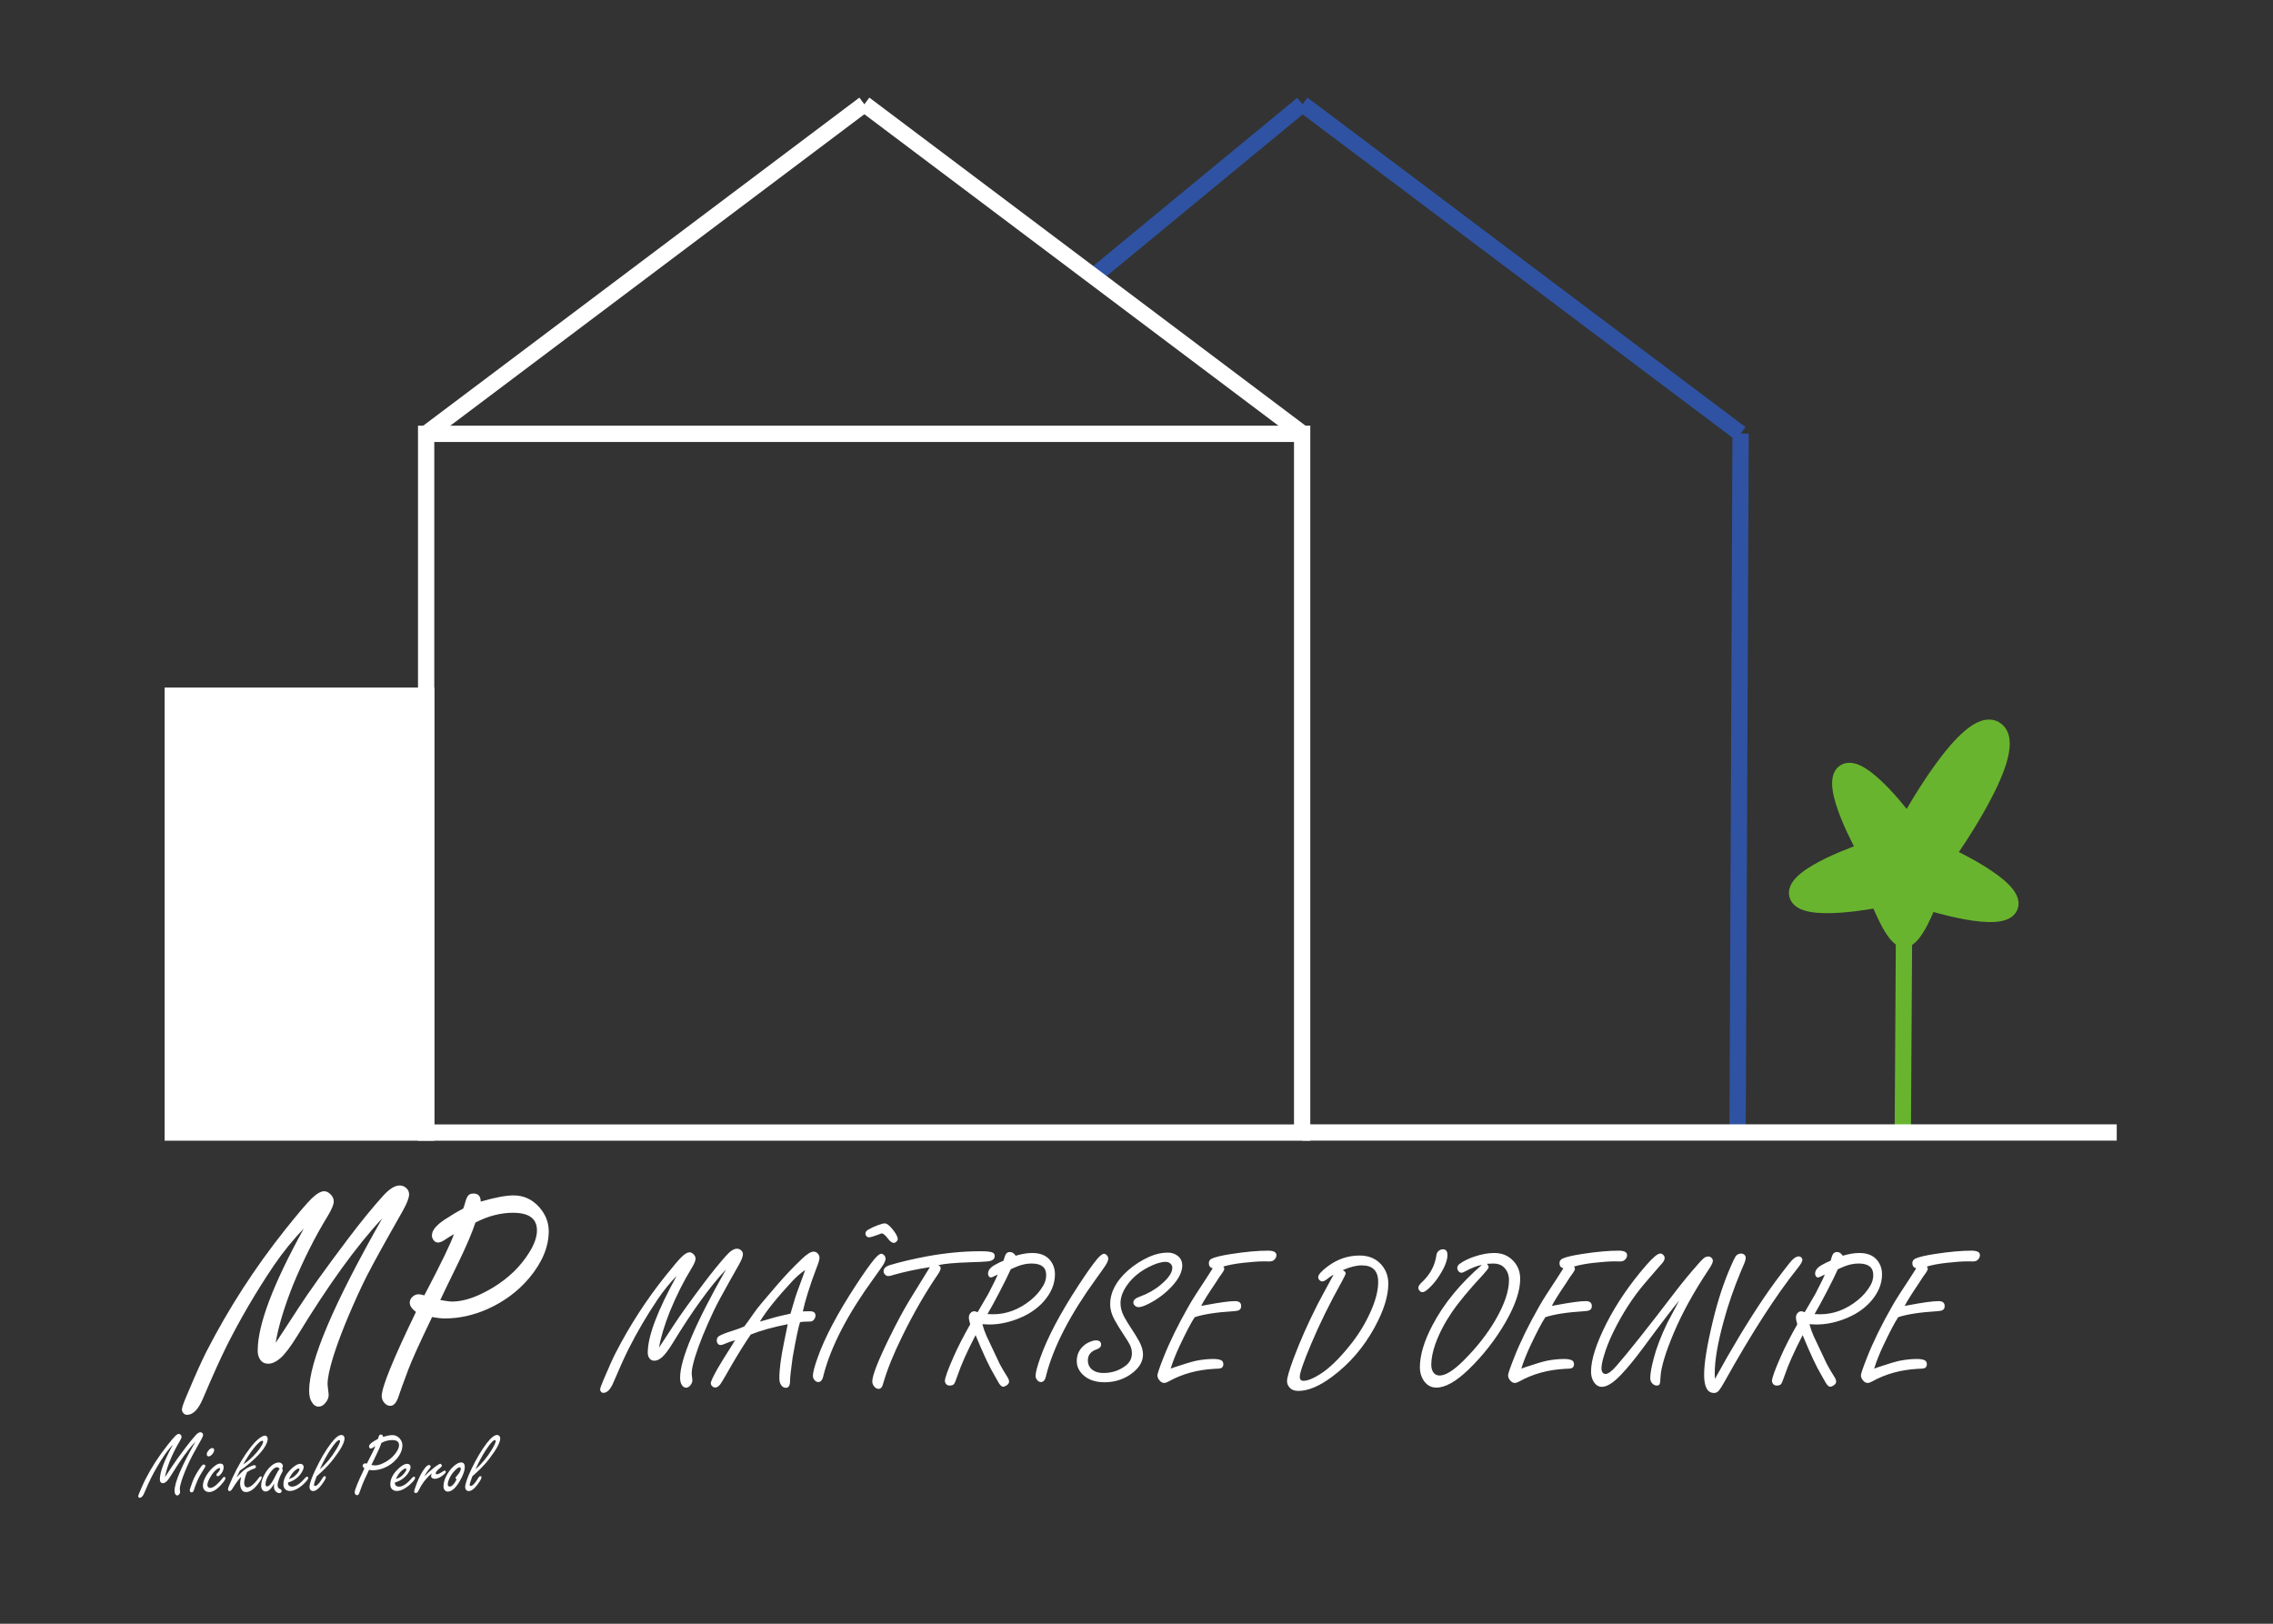 <?xml version="1.0" encoding="UTF-8"?>
<svg width="5291.3" height="3779.5" version="1.1" viewBox="0 0 5291.3 3779.5" xmlns="http://www.w3.org/2000/svg">
 <rect x="0" y="0" width="5291.3" height="3779.5" fill="#333333" stroke="none"/>
 <defs>
  <clipPath id="c">
   <path transform="translate(-3483.6 -1561.1)" d="m0 2834.6h3968.5v-2834.6h-3968.5z"/>
  </clipPath>
  <clipPath id="b">
   <path transform="translate(-3483.6 -1561.1)" d="m0 2834.6h3968.5v-2834.6h-3968.5z"/>
  </clipPath>
  <clipPath id="a">
   <path transform="translate(-2274 -857.68)" d="m0 2834.6h3968.5v-2834.6h-3968.5z"/>
  </clipPath>
 </defs>
 <path transform="matrix(1.333 0 0 -1.333 0 3779.5)" d="m2274 857.68h-1529.8v1220.1h1529.8z" fill-opacity="0" stroke="#fff" stroke-miterlimit="10" stroke-width="28.447"/>
 <g fill="#fff">
  <g stroke-miterlimit="10" stroke-width="28.447">
   <path transform="matrix(1.333 0 0 -1.333 0 3779.5)" d="m301.72 1620.5h442.51v-762.8h-442.51z" stroke="#fff"/>
   <path transform="matrix(1.333 0 0 -1.333 992.3 1009.2)" d="m0 0 764.9 575.26" stroke="#fff"/>
   <path transform="matrix(1.333 0 0 -1.333 2545.4 643.28)" d="m0 0 364.94 300.8" fill="#2f53a2" stroke="#2f53a2"/>
   <path transform="matrix(1.333 0 0 -1.333 3032 1009.2)" d="m0 0-764.9 575.26" stroke="#fff"/>
   <path transform="matrix(1.333 0 0 -1.333 4051.9 1009.2)" d="m0 0-764.9 575.26" fill="#2f53a2" stroke="#2f53a2"/>
   <path transform="matrix(1.333 0 0 -1.333 4051.9 1009.2)" d="m0 0-5.268-1220.1" fill="#2f53a2" stroke="#2f53a2"/>
   <path transform="matrix(1.333 0 0 -1.333 4429.5 2636)" d="m0 0 3.161 510.99" stroke="#69b42e"/>
  </g>
  <path transform="matrix(1.333 0 0 -1.333 4644.8 1698)" d="m0 0c49.872-31.188-84.677-219.52-84.677-219.52s123.01-56.433 110.23-89.56c-12.779-33.128-141.82 7.665-141.82 7.665s-24.447-65.858-43.086-64.851c-18.64 1.008-44.563 69.588-44.563 69.588s-132.69-26.646-141.82 7.666c-9.134 34.311 119.24 77.158 119.24 77.158s-66.344 117.96-36.534 137.25 110.23-89.56 110.23-89.56 105.26 193.89 152.8 164.16" clip-path="url(#c)"/>
 </g>
 <path transform="matrix(1.333 0 0 -1.333 4644.8 1698)" d="m0 0c49.872-31.188-84.677-219.52-84.677-219.52s123.01-56.433 110.23-89.56c-12.779-33.128-141.82 7.665-141.82 7.665s-24.447-65.858-43.086-64.851c-18.64 1.008-44.563 69.588-44.563 69.588s-132.69-26.646-141.82 7.666c-9.134 34.311 119.24 77.158 119.24 77.158s-66.344 117.96-36.534 137.25 110.23-89.56 110.23-89.56 105.26 193.89 152.8 164.16z" clip-path="url(#b)" fill="#69b42e" stroke="#69b42e" stroke-miterlimit="10" stroke-width="28.447"/>
 <g fill="#fff">
  <path transform="matrix(1.333 0 0 -1.333 3032 2636)" d="m0 0h1422" clip-path="url(#a)" stroke="#fff" stroke-miterlimit="10" stroke-width="28.447"/>
  <path transform="matrix(1.333 0 0 1.333 464.64 3266.2)" d="m132.87-105.53c5.766-8.484 19.113-28.869 40.043-61.16 17.859-27.601 46.362-67.377 85.512-119.33 22.726-30.123 43.289-55.377 61.688-75.762 11.007-12.272 20.748-18.41 29.227-18.41 4.875 0 8.933 1.717 12.176 5.144 2.889 2.704 4.336 6.135 4.336 10.289 0 6.135-3.7 15.782-11.098 28.945-1.447 2.713-8.842 15.791-22.184 39.234-23.812 42.22-39.961 72.349-48.445 90.387-23.268 49.43-40.312 91.553-51.141 126.36-6.314 20.751-9.469 35.997-9.469 45.738 0 2.165 0.179 4.418 0.539 6.762 0.905 7.031 1.359 11.18 1.359 12.445 0 5.235-1.986 10.107-5.953 14.613-3.431 4.148-7.31 6.223-11.637 6.223-5.057 0-9.205-2.977-12.445-8.93-2.713-4.506-4.066-10.819-4.066-18.938 0-51.053 42.574-151.35 127.72-300.9-44.555 47.625-93.896 115.81-148.02 204.56-11.906 19.307-21.738 32.385-29.496 39.234-7.57 6.68-14.786 10.02-21.645 10.02-6.853 0-11.903-2.977-15.152-8.93-2.165-3.967-3.246-8.569-3.246-13.805 0-45.094 26.789-116.08 80.367-212.95-18.22 18.58-35.719 40.134-52.5 64.664-30.486 45.281-57.724 91.734-81.715 139.36-11.367 22.916-25.169 53.493-41.402 91.734-8.115 19.482-17.496 29.227-28.137 29.227-2.71 0-4.969-1.172-6.773-3.516-1.435-1.626-2.156-3.609-2.156-5.953 0-3.431 3.337-12.812 10.008-28.148 14.25-33.732 25.163-57.996 32.742-72.785 38.789-75.586 84.697-146.66 137.73-213.23 22.187-27.779 37.523-45.82 46.008-54.117 8.836-8.476 16.14-12.715 21.914-12.715 3.609 0 7.128 1.623 10.559 4.863 4.148 3.791 6.223 8.121 6.223 12.996 0 5.408-3.791 14.338-11.367 26.789-21.65 35.361-41.584 75.047-59.801 119.06-15.697 39.688-25.799 73.333-30.305 100.93zm273.1-44.918-3.797 8.109c-18.759 38.971-31.295 66.75-37.605 83.344-9.744 25.978-15.246 41.13-16.512 45.457-3.791 12.094-8.751 18.141-14.883 18.141-4.33 0-8.027-1.986-11.098-5.953-2.704-3.428-4.055-7.128-4.055-11.098 0-15.516 19.934-64.491 59.801-146.93-7.213-5.414-10.816-10.828-10.816-16.242 0-4.148 1.799-7.758 5.402-10.828 3.07-2.522 6.41-3.785 10.02-3.785 2.522 0 5.859 0.633 10.008 1.898 29.405-55.922 46.632-91.55 51.68-106.89-4.509 2.525-10.277 6.135-17.309 10.828-3.97 2.525-7.488 3.785-10.559 3.785-3.431 0-6.229-1.714-8.391-5.144-1.438-2.344-2.156-4.775-2.156-7.301 0-8.484 7.304-17.596 21.914-27.34 11.725-7.749 22.641-14.241 32.742-19.477 1.623-4.327 2.616-7.304 2.977-8.93 1.805-6.858 3.697-11.461 5.684-13.805 1.983-2.344 5.051-3.516 9.199-3.516 8.476 0 12.715 4.693 12.715 14.074 12.445-3.609 23.449-6.316 33.012-8.121s17.678-2.707 24.352-2.707c17.499 0 32.291 6.677 44.379 20.027 11.367 12.627 17.051 26.786 17.051 42.48 0 27.243-11.364 54.486-34.09 81.727-19.485 23.086-43.661 41.127-72.527 54.117-24.891 11.001-49.787 16.5-74.684 16.5-5.953 0-13.438-0.809-22.453-2.426zm75.762-165.07c-5.953 17.859-15.697 40.77-29.227 68.73-16.594 33.914-27.328 56.106-32.203 66.574 9.92 1.799 16.866 2.695 20.836 2.695 20.569 0 44.566-8.297 71.988-24.891 26.514-16.233 47.256-36.346 62.227-60.34 9.202-14.616 13.805-27.604 13.805-38.965 0-10.28-3.475-17.991-10.418-23.133-6.946-5.147-17.455-7.723-31.523-7.723-10.641 0-21.419 1.4-32.332 4.195-10.916 2.798-21.967 7.084-33.152 12.855z" aria-label="MP"/>
  <path transform="matrix(1.333 0 0 1.333 333.45 3478.6)" d="m37.956-30.151c1.647-2.42 5.464-8.244 11.449-17.473 5.101-7.881 13.242-19.245 24.422-34.09 6.498-8.607 12.375-15.823 17.625-21.645 3.147-3.507 5.933-5.262 8.355-5.262 1.389 0 2.549 0.489 3.481 1.465 0.82 0.773 1.23 1.755 1.23 2.941 0 1.752-1.055 4.509-3.164 8.273-0.416 0.773-2.528 4.512-6.34 11.215-6.806 12.056-11.42 20.66-13.84 25.816-6.65 14.127-11.52 26.162-14.613 36.105-1.805 5.93-2.707 10.286-2.707 13.066 0 0.618 0.05 1.263 0.152 1.934 0.258 2.01 0.387 3.193 0.387 3.551 0 1.494-0.568 2.883-1.699 4.172-0.979 1.187-2.083 1.781-3.316 1.781-1.447 0-2.634-0.853-3.562-2.555-0.773-1.28-1.16-3.082-1.16-5.402 0-14.584 12.164-43.242 36.492-85.969-12.727 13.603-26.824 33.082-42.293 58.441-3.398 5.517-6.208 9.255-8.426 11.215-2.165 1.907-4.225 2.859-6.176 2.859-1.963 0-3.407-0.85-4.336-2.555-0.618-1.131-0.926-2.443-0.926-3.938 0-12.891 7.652-33.17 22.957-60.844-5.203 5.306-10.204 11.461-15 18.469-8.704 12.938-16.485 26.212-23.344 39.82-3.252 6.548-7.192 15.281-11.824 26.203-2.32 5.569-4.998 8.355-8.039 8.355-0.773 0-1.418-0.337-1.934-1.008-0.413-0.463-0.621-1.028-0.621-1.699 0-0.979 0.955-3.656 2.859-8.039 4.072-9.639 7.186-16.573 9.352-20.801 11.086-21.592 24.202-41.897 39.352-60.914 6.343-7.936 10.726-13.093 13.148-15.469 2.522-2.42 4.608-3.633 6.258-3.633 1.031 0 2.033 0.466 3.012 1.395 1.187 1.078 1.781 2.314 1.781 3.703 0 1.547-1.084 4.102-3.246 7.664-6.188 10.102-11.883 21.439-17.086 34.008-4.485 11.344-7.371 20.959-8.66 28.84zm67.752-22.184c0.873 0 1.597 0.334 2.168 0.996 0.404 0.571 0.609 1.143 0.609 1.711 0 0.923-0.747 2.467-2.238 4.629-5.361 8.306-9.173 15.138-11.437 20.496-2.423 5.517-4.564 11.186-6.422 17.004-0.82 2.578-2.109 3.867-3.867 3.867-1.031 0-1.855-0.413-2.473-1.242-0.562-0.662-0.844-1.383-0.844-2.156 0-1.547 1.649-6.703 4.945-15.469 2.578-6.905 6.75-14.534 12.516-22.887 1.857-2.725 3.252-4.553 4.184-5.484 0.92-0.976 1.875-1.465 2.859-1.465zm14.684-28.688c2.32 0 3.481 1.19 3.481 3.562 0 2.165-1.134 4.559-3.398 7.184-2.165 2.525-4.251 3.785-6.258 3.785-0.984 0-1.787-0.357-2.402-1.078-0.618-0.671-0.926-1.494-0.926-2.473 0-2.476 1.362-5.104 4.09-7.887 2.016-2.062 3.82-3.094 5.414-3.094zm13.951 27.059c4.069 0 6.106 2.142 6.106 6.422 0 3.759-1.471 7.547-4.406 11.367-2.273 2.883-4.26 4.324-5.953 4.324-1.447 0-2.168-0.823-2.168-2.473 0-0.873 0.205-1.57 0.621-2.086 0.155-0.211 0.773-0.803 1.852-1.781 0.929-0.873 1.881-2.186 2.859-3.938 0.671-1.187 1.008-2.144 1.008-2.871 0-0.82-0.466-1.23-1.395-1.23-1.078 0-2.728 0.853-4.945 2.555-3.51 2.728-7.014 7.005-10.512 12.832-3.609 6.079-5.414 10.872-5.414 14.379 0 1.134 0.334 2.139 1.008 3.012 0.976 1.345 2.288 2.016 3.938 2.016 3.249 0 7.09-2.01 11.52-6.035 3.765-3.451 6.938-6.905 9.516-10.359 1.336-1.904 2.49-2.859 3.469-2.859 0.568 0 1.084 0.258 1.547 0.773 0.413 0.516 0.621 1.031 0.621 1.547 0 1.907-2.449 5.619-7.348 11.133-7.781 8.657-14.842 12.984-21.176 12.984-3.814 0-6.727-1.362-8.742-4.09-1.436-2.016-2.156-4.386-2.156-7.113 0-5.367 2.215-11.578 6.644-18.633 4.28-6.756 9.229-12.193 14.848-16.312 3.296-2.373 6.182-3.562 8.66-3.562zm46.931 14.848c-3.352 8.297-5.027 14.61-5.027 18.938 0 2.118 0.413 3.873 1.242 5.262 1.031 1.752 2.397 2.625 4.102 2.625 3.498 0 7.541-2.344 12.129-7.031 3.047-2.991 5.596-6.035 7.652-9.129 1.342-2.062 2.607-3.094 3.797-3.094 1.178 0 1.77 0.595 1.77 1.781 0 1.963-2.367 5.982-7.102 12.059-7.017 9.023-13.822 13.535-20.414 13.535-3.97 0-6.779-1.934-8.426-5.801-1.242-2.836-1.863-5.824-1.863-8.965 0-2.631 0.621-6.521 1.863-11.672-3.352 2.783-8.432 9.583-15.234 20.402-1.805 2.938-3.451 4.406-4.945 4.406-0.773 0-1.444-0.334-2.016-1.008-0.562-0.718-0.844-1.435-0.844-2.156 0-2.062 2.707-8.944 8.121-20.648 9.53-20.461 19.734-37.676 30.609-51.645 5.874-7.623 11.156-13.189 15.844-16.699 4.225-3.193 7.606-4.793 10.137-4.793 1.131 0 2.136 0.466 3.012 1.395 1.131 1.134 1.699 2.525 1.699 4.172 0 4.383-2.294 10.005-6.879 16.863-4.799 7.055-12.943 15.583-24.434 25.582-6.439 5.572-12.234 9.955-17.391 13.148-0.674 1.336-2.555 5.25-5.648 11.742 6.445-6.952 11.549-11.745 15.316-14.379 2.42-1.647 5.689-3.375 9.809-5.18 2.789-1.178 4.799-1.77 6.035-1.77 0.671 0 1.266 0.258 1.781 0.773 0.562 0.463 0.844 1.078 0.844 1.852 0 1.705-1.16 2.889-3.481 3.551-3.914 1.19-7.934 3.149-12.059 5.883zm-6.644-13.301c8.452-5.561 16.339-12.647 23.66-21.258 3.656-4.28 6.592-8.405 8.812-12.375 1.547-2.78 2.32-4.764 2.32-5.953 0-1.178-0.545-1.77-1.629-1.77-2.883 0-7.857 4.43-14.918 13.289-5.83 7.377-11.912 16.731-18.246 28.066zm53.889 33.633c-1.705 2.994-3.381 5.517-5.027 7.57-3.252 4.025-6.475 6.035-9.668 6.035-2.783 0-4.945-1.312-6.492-3.938-0.976-1.702-1.465-3.715-1.465-6.035 0-5.719 1.805-12.029 5.414-18.938 4.014-7.679 8.859-13.582 14.531-17.707 3.709-2.678 7.292-4.019 10.746-4.019 2.162 0 3.967 0.668 5.414 2.004 1.233 1.19 1.852 2.528 1.852 4.019 0 1.143-0.439 2.716-1.312 4.723 0.773 1.078 1.16 2.033 1.16 2.859 0 1.078-0.724 2.856-2.168 5.332-1.494 2.525-2.985 5.877-4.477 10.055-1.603 4.43-2.402 7.986-2.402 10.664 0 2.165 0.645 3.943 1.934 5.332 0.357 0.369 1.418 0.961 3.176 1.781 1.28 0.618 1.922 1.699 1.922 3.246 0 0.984-0.36 1.787-1.078 2.402-0.773 0.665-1.676 0.996-2.707 0.996-2.783 0-5.177-1.233-7.184-3.703-1.649-2.007-2.473-4.535-2.473-7.582 0-1.031 0.1-2.731 0.305-5.098zm9.668-25.441c-0.627-1.131-1.298-1.969-2.016-2.508-0.721-0.539-1.494-0.809-2.32-0.809-3.914 0-8.165 3.428-12.75 10.277-5.057 7.579-7.582 13.998-7.582 19.254 0 1.289 0.24 2.271 0.727 2.941 0.492 0.665 1.23 0.996 2.215 0.996 2.467 0 5.356-2.628 8.66-7.887 1.852-2.883 4.143-7.131 6.879-12.75 1.805-3.662 3.117-6.085 3.938-7.266 0.413-0.615 1.163-1.365 2.25-2.25zm14.643 23.355v1.395c0 1.134 0.284 2.109 0.855 2.93 1.28 1.907 3.39 2.859 6.328 2.859 6.445 0 13.893-4.945 22.348-14.836 1.491-1.702 2.754-2.555 3.785-2.555 0.568 0 1.084 0.287 1.547 0.855 0.311 0.407 0.469 0.791 0.469 1.148 0 2.016-2.473 5.42-7.418 10.207-3.867 3.768-7.992 6.832-12.375 9.199-4.383 2.376-8.455 3.562-12.211 3.562-3.867 0-6.908-1.339-9.129-4.019-1.491-1.857-2.238-4.386-2.238-7.582 0-8.71 4.099-17.238 12.293-25.582 6.647-6.803 12.445-10.207 17.391-10.207 1.342 0 2.555 0.41 3.633 1.23 1.342 1.087 2.016 2.505 2.016 4.254 0 2.736-1.266 6.088-3.797 10.055-5.203 8.244-13.037 13.939-23.496 17.086zm1.699-6.035c3.609-1.233 6.445-2.625 8.508-4.172 3.609-2.78 6.469-5.924 8.578-9.434 0.773-1.233 1.16-2.344 1.16-3.328 0-1.031-0.489-1.547-1.465-1.547-1.345 0-3.255 1.008-5.731 3.023-4.43 3.557-8.115 8.707-11.051 15.457zm48.328-4.793c-1.547 4.025-2.707 7.274-3.481 9.75-0.773 2.47-1.16 4.192-1.16 5.168 0 1.289 0.621 1.934 1.863 1.934 1.852 0 4.245-1.749 7.184-5.25 1.389-1.702 3.451-4.769 6.188-9.199 1.084-1.758 2.218-2.637 3.398-2.637 1.342 0 2.016 0.645 2.016 1.934 0 2.221-2.552 6.703-7.652 13.453-5.314 7.064-10.236 10.594-14.766 10.594-1.96 0-3.557-0.823-4.793-2.473-0.873-1.187-1.312-2.631-1.312-4.336 0-2.883 0.876-6.873 2.625-11.977 1.749-5.101 4.351-11.312 7.805-18.633 8.865-18.609 17.912-33.94 27.141-45.996 7.365-9.694 13.471-14.543 18.316-14.543 1.547 0 2.812 0.595 3.797 1.781 1.031 1.189 1.547 2.555 1.547 4.102 0 7.213-6.445 19.219-19.336 36.023-5.774 7.477-12.68 14.95-20.719 22.418-2.109 1.963-4.998 4.591-8.66 7.887zm5.496-12.293c10.717-9.17 20.303-20.769 28.758-34.793 4.383-7.266 6.574-12.082 6.574-14.449 0-1.131-0.492-1.699-1.477-1.699-2.836 0-7.989 5.643-15.457 16.922-6.188 9.281-12.322 20.622-18.398 34.02zm85.989 1.008-1.078 2.32c-5.361 11.133-8.941 19.072-10.746 23.812-2.783 7.424-4.356 11.751-4.723 12.984-1.078 3.454-2.493 5.18-4.242 5.18-1.242 0-2.303-0.568-3.176-1.699-0.773-0.976-1.16-2.03-1.16-3.164 0-4.436 5.695-18.434 17.086-41.988-2.062-1.547-3.094-3.094-3.094-4.641 0-1.178 0.516-2.206 1.547-3.082 0.873-0.727 1.828-1.09 2.859-1.09 0.727 0 1.679 0.182 2.859 0.539 8.405-15.976 13.327-26.156 14.766-30.539-1.283 0.727-2.93 1.758-4.945 3.094-1.134 0.727-2.139 1.09-3.012 1.09-0.979 0-1.778-0.492-2.402-1.477-0.407-0.662-0.609-1.359-0.609-2.086 0-2.42 2.086-5.021 6.258-7.805 3.352-2.218 6.469-4.072 9.352-5.566 0.469-1.233 0.753-2.086 0.855-2.555 0.516-1.951 1.055-3.264 1.617-3.938 0.568-0.671 1.447-1.008 2.637-1.008 2.42 0 3.633 1.342 3.633 4.019 3.554-1.031 6.694-1.805 9.422-2.32 2.733-0.516 5.054-0.773 6.961-0.773 4.998 0 9.226 1.907 12.68 5.719 3.249 3.609 4.875 7.658 4.875 12.141 0 7.781-3.246 15.562-9.738 23.344-5.572 6.604-12.478 11.76-20.719 15.469-7.119 3.141-14.232 4.711-21.34 4.711-1.705 0-3.844-0.229-6.422-0.691zm21.645-47.156c-1.696 5.104-4.477 11.646-8.344 19.629-4.743 9.697-7.811 16.037-9.199 19.02 2.836 0.516 4.819 0.773 5.953 0.773 5.874 0 12.729-2.37 20.566-7.113 7.576-4.632 13.503-10.377 17.777-17.238 2.631-4.172 3.949-7.881 3.949-11.133 0-2.936-0.993-5.139-2.977-6.609-1.986-1.468-4.989-2.203-9.012-2.203-3.041 0-6.123 0.404-9.246 1.207-3.117 0.797-6.275 2.022-9.469 3.668zm23.52 69.27v1.395c0 1.134 0.284 2.109 0.855 2.93 1.28 1.907 3.39 2.859 6.328 2.859 6.445 0 13.893-4.945 22.348-14.836 1.491-1.702 2.754-2.555 3.785-2.555 0.568 0 1.084 0.287 1.547 0.855 0.311 0.407 0.469 0.791 0.469 1.148 0 2.016-2.473 5.42-7.418 10.207-3.867 3.768-7.992 6.832-12.375 9.199-4.383 2.376-8.455 3.562-12.211 3.562-3.867 0-6.908-1.339-9.129-4.019-1.491-1.857-2.238-4.386-2.238-7.582 0-8.71 4.099-17.238 12.293-25.582 6.647-6.803 12.445-10.207 17.391-10.207 1.342 0 2.555 0.41 3.633 1.23 1.342 1.087 2.016 2.505 2.016 4.254 0 2.736-1.266 6.088-3.797 10.055-5.203 8.244-13.037 13.939-23.496 17.086zm1.699-6.035c3.609-1.233 6.445-2.625 8.508-4.172 3.609-2.78 6.469-5.924 8.578-9.434 0.773-1.233 1.16-2.344 1.16-3.328 0-1.031-0.489-1.547-1.465-1.547-1.345 0-3.255 1.008-5.731 3.023-4.43 3.557-8.115 8.707-11.051 15.457zm49.726-4.559c5.054-5.414 10.878-10.693 17.473-15.844 2.367-1.857 4.893-3.586 7.582-5.18 1.336-0.773 2.183-1.16 2.543-1.16 0.773 0 1.547 0.568 2.32 1.699 0.469 0.618 0.703 1.184 0.703 1.699 0 0.932-0.981 2.191-2.941 3.785-5.259 4.172-7.887 7.318-7.887 9.434 0 1.19 0.668 1.781 2.004 1.781 2.218 0 6.035-1.831 11.449-5.496 0.929-0.615 1.702-0.926 2.32-0.926 0.413 0 0.823 0.208 1.23 0.621 0.469 0.463 0.703 0.949 0.703 1.465 0 1.547-2.165 3.92-6.492 7.113-4.541 3.407-8.845 5.109-12.914 5.109-1.649 0-3.17-0.439-4.559-1.324-1.189-0.718-1.781-2.004-1.781-3.856 0-1.289 0.539-2.757 1.617-4.406-4.072 2.883-8.865 7.828-14.379 14.836-3.196 4.33-6.363 9.665-9.504 16.008-1.187 2.367-2.654 3.551-4.406 3.551-1.904 0-2.859-0.902-2.859-2.707 0-1.749 1.494-6.436 4.477-14.063 4.436-11.344 9.076-20.133 13.922-26.367 2.982-3.867 5.484-5.801 7.5-5.801 0.671 0 1.289 0.208 1.852 0.621 0.671 0.516 1.008 1.16 1.008 1.934 0 0.773-0.516 1.857-1.547 3.246-0.205 0.258-1.57 1.986-4.102 5.18-2.32 3.041-4.099 6.056-5.332 9.047zm64.225-24.434c4.225 0 6.34 2.578 6.34 7.734 0 6.853-3.173 15.536-9.516 26.051-6.908 11.391-13.579 17.086-20.016 17.086-2.991 0-5.183-1.389-6.574-4.172-0.718-1.389-1.078-3.064-1.078-5.027 0-6.592 2.268-13.758 6.797-21.492 4.225-7.163 9.199-12.729 14.918-16.699 3.352-2.32 6.393-3.481 9.129-3.481zm-8.039 29.227c-1.289-1.031-1.934-1.831-1.934-2.402 0-0.404 0.823-1.538 2.473-3.398 4.641-5.203 6.961-9.401 6.961-12.598 0-0.413-0.129-0.826-0.387-1.242-0.416-0.773-1.061-1.16-1.934-1.16-1.649 0-4.072 1.6-7.266 4.793-4.125 4.125-7.271 8.379-9.434 12.762-2.525 5.001-3.785 9.149-3.785 12.445 0 0.876 0.229 1.649 0.691 2.32 0.671 0.932 1.523 1.395 2.555 1.395 2.467 0 5.121-1.855 7.957-5.566 1.233-1.547 2.238-3.144 3.012-4.793 0.773-1.647 1.137-2.499 1.09-2.555zm27.604-5.027c-1.547 4.025-2.707 7.274-3.481 9.75-0.773 2.47-1.16 4.192-1.16 5.168 0 1.289 0.621 1.934 1.863 1.934 1.852 0 4.245-1.749 7.184-5.25 1.389-1.702 3.451-4.769 6.188-9.199 1.084-1.758 2.218-2.637 3.398-2.637 1.342 0 2.016 0.645 2.016 1.934 0 2.221-2.552 6.703-7.652 13.453-5.314 7.064-10.236 10.594-14.766 10.594-1.96 0-3.557-0.823-4.793-2.473-0.873-1.187-1.312-2.631-1.312-4.336 0-2.883 0.876-6.873 2.625-11.977 1.749-5.101 4.351-11.312 7.805-18.633 8.865-18.609 17.912-33.94 27.141-45.996 7.365-9.694 13.471-14.543 18.316-14.543 1.547 0 2.812 0.595 3.797 1.781 1.031 1.189 1.547 2.555 1.547 4.102 0 7.213-6.445 19.219-19.336 36.023-5.774 7.477-12.68 14.95-20.719 22.418-2.109 1.963-4.998 4.591-8.66 7.887zm5.496-12.293c10.717-9.17 20.303-20.769 28.758-34.793 4.383-7.266 6.574-12.082 6.574-14.449 0-1.131-0.492-1.699-1.477-1.699-2.836 0-7.989 5.643-15.457 16.922-6.188 9.281-12.322 20.622-18.398 34.02z" aria-label="Mickael Perol"/>
  <path transform="matrix(1.333 0 0 1.333 1422.9 3225.1)" d="m83.506-66.338c3.633-5.326 12.026-18.141 25.184-38.438 11.218-17.344 29.133-42.343 53.742-75 14.288-18.938 27.214-34.811 38.777-47.625 6.92-7.711 13.046-11.566 18.375-11.566 3.062 0 5.613 1.075 7.652 3.223 1.81 1.705 2.719 3.861 2.719 6.469 0 3.853-2.326 9.92-6.973 18.199-0.908 1.705-5.555 9.923-13.945 24.656-14.971 26.54-25.119 45.478-30.445 56.812-14.625 31.072-25.342 57.548-32.145 79.43-3.97 13.04-5.953 22.623-5.953 28.746 0 1.359 0.111 2.777 0.34 4.254 0.562 4.424 0.844 7.031 0.844 7.828 0 3.29-1.248 6.349-3.738 9.176-2.156 2.607-4.594 3.914-7.312 3.914-3.182 0-5.789-1.872-7.828-5.613-1.696-2.836-2.543-6.803-2.543-11.906 0-32.086 26.757-95.127 80.273-189.13-28.008 29.93-59.021 72.791-93.035 128.58-7.485 12.135-13.664 20.355-18.539 24.668-4.767 4.195-9.302 6.293-13.605 6.293-4.312 0-7.488-1.869-9.527-5.613-1.359-2.49-2.039-5.382-2.039-8.672 0-28.351 16.84-72.973 50.52-133.86-11.455 11.681-22.453 25.23-33 40.652-19.166 28.462-36.29 57.662-51.375 87.598-7.143 14.399-15.814 33.618-26.016 57.656-5.101 12.249-10.998 18.375-17.695 18.375-1.693 0-3.111-0.738-4.254-2.215-0.905-1.025-1.359-2.271-1.359-3.738 0-2.156 2.098-8.054 6.293-17.695 8.962-21.202 15.823-36.451 20.59-45.75 24.375-47.514 53.229-92.191 86.566-134.03 13.951-17.467 23.593-28.808 28.922-34.02 5.555-5.326 10.143-7.992 13.77-7.992 2.273 0 4.482 1.02 6.633 3.059 2.607 2.385 3.914 5.106 3.914 8.168 0 3.398-2.379 9.009-7.137 16.828-13.611 22.228-26.142 47.177-37.594 74.848-9.867 24.946-16.219 46.09-19.055 63.434zm224.74-40.816c-25.743 5.104-47.291 11.115-64.641 18.035-10.43 15.305-21.885 33.674-34.359 55.102l-9.012 15.82c-1.588 2.836-4.022 6.92-7.312 12.246-3.624 6.234-7.421 9.352-11.391 9.352-2.156 0-3.973-0.85-5.449-2.543-1.468-1.477-2.203-3.12-2.203-4.934 0-3.179 4.251-12.193 12.75-27.047 4.649-8.054 11.678-19.447 21.094-34.184 3.624-5.672 6.516-10.324 8.672-13.957-6.806 1.931-13.043 4.143-18.715 6.633-2.719 1.251-4.983 1.875-6.797 1.875-2.265 0-4.022-1.02-5.273-3.059-0.905-1.248-1.359-2.725-1.359-4.43 0-3.85 1.359-6.568 4.078-8.156 4.424-2.725 12.357-5.842 23.812-9.352 8.508-2.725 15.252-5.221 20.238-7.488 2.382-2.944 8.619-11.619 18.715-26.027 4.304-6.234 16.55-20.971 36.738-44.215 14.514-17.016 29.484-32.836 44.906-47.461 8.953-8.616 15.812-12.926 20.578-12.926 2.944 0 5.496 1.192 7.652 3.574 1.811 2.156 2.719 4.535 2.719 7.137 0 3.182-1.588 8.739-4.758 16.676-5.446 13.945-10.661 28.857-15.645 44.73-4.312 14.062-7.207 24.838-8.684 32.32 2.045 0 3.41-0.059 4.09-0.176 3.287-0.108 6.006-0.164 8.156-0.164 6.577 0 9.867 2.493 9.867 7.477 0 2.156-0.712 4.286-2.133 6.387-1.415 2.095-3.029 3.369-4.84 3.82-0.68 0.229-2.552 0.34-5.613 0.34-6.463 0-11.282 0.398-14.461 1.195-2.719 8.048-7.028 28.626-12.926 61.734-3.056 22.002-4.529 35.496-4.418 40.488 0 8.165-2.438 12.246-7.312 12.246-3.861 0-6.864-1.986-9.012-5.953-1.594-2.725-2.391-6.413-2.391-11.062 0-15.647 2.78-36.738 8.344-63.27 2.836-13.383 4.934-23.643 6.293-30.785zm4.758-18.363c1.022-3.287 3.633-12.076 7.828-26.367 1.014-3.741 3.621-11.171 7.816-22.289 4.195-11.443 7.541-20.628 10.043-27.551-7.377 4.875-14.859 11.341-22.453 19.395-26.76 28.799-45.639 52.324-56.637 70.582 4.195-1.014 13.207-3.565 27.035-7.652 3.967-1.131 12.756-3.17 26.367-6.117zm158.58-104.61c1.811 0 3.568 0.967 5.273 2.894 1.477 1.705 2.215 3.574 2.215 5.613 0 2.836-1.532 6.691-4.594 11.566-1.477 2.385-7.037 10.263-16.676 23.637-45.126 62.142-74.153 118.22-87.082 168.22-1.477 8.048-4.541 12.07-9.188 12.07-2.493 0-4.705-1.187-6.633-3.562-1.813-2.156-2.719-4.594-2.719-7.312 0-5.672 2.722-16.163 8.168-31.477 12.469-35.373 34.805-77.666 67.008-126.88 13.154-20.186 23.871-35.323 32.145-45.41 5.335-6.24 9.363-9.363 12.082-9.363zm5.777-53.062c3.85 0 8.613 3.571 14.285 10.711 5.78 7.26 8.672 12.817 8.672 16.676 0 1.471-0.794 2.997-2.379 4.582-1.359 1.368-2.947 2.051-4.758 2.051-2.953 0-6.302-2.496-10.043-7.488-4.532-6.006-8.104-9.012-10.711-9.012-0.797 0-2.156 0.454-4.078 1.359-1.822 0.791-5.338 2.036-10.547 3.738-3.744 1.134-6.293 1.699-7.652 1.699-1.822 0-3.41-0.791-4.769-2.379-1.017-1.131-1.523-2.49-1.523-4.078 0-2.836 1.869-5.273 5.613-7.312 4.304-2.499 9.293-4.822 14.965-6.973 6.46-2.382 10.77-3.574 12.926-3.574zm79.195 76.371c-22.673 3.516-43.705 7.992-63.094 13.43-4.087 1.477-7.263 2.215-9.527 2.215-2.61 0-4.822-1.19-6.633-3.574-1.134-1.359-1.699-2.944-1.699-4.758 0-4.875 3.516-8.449 10.547-10.723 18.82-5.663 40.986-10.878 66.504-15.645 31.975-5.78 62.701-8.672 92.18-8.672 9.984 0 16.676 0.627 20.074 1.875 3.17 1.134 4.758 3.287 4.758 6.457 0 5.329-3.911 8.446-11.73 9.352-6.806 0.688-17.068 1.201-30.785 1.535-27.328 0.908-46.04 2.607-56.133 5.098 2.836 1.143 4.254 2.9 4.254 5.273 0 2.502-1.813 6.416-5.438 11.742-21.548 31.523-42.129 67.298-61.746 107.32-14.971 30.393-25.91 57.381-32.824 80.965-1.594 7.14-4.318 10.711-8.168 10.711-3.516 0-6.466-1.813-8.848-5.438-1.588-2.382-2.379-4.878-2.379-7.488 0-10.43 9.92-35.827 29.766-76.195 12.703-25.969 24.437-47.851 35.203-65.648 4.312-7.257 14.689-24.097 31.137-50.52zm79.711 118.72c-14.854 28.799-25.169 51.814-30.949 69.047-3.407 9.984-5.731 15.545-6.973 16.676-1.588 1.588-4.025 2.379-7.312 2.379-2.725 0-4.822-0.905-6.293-2.719-1.359-1.702-2.039-3.46-2.039-5.273 0-5.326 5.104-19.503 15.305-42.527 7.257-16.553 16.893-35.373 28.91-56.461-1.588-5.218-2.379-9.188-2.379-11.906 0-3.858 1.471-6.92 4.418-9.188 1.477-1.131 3.064-1.699 4.769-1.699 1.585 0 3.624 0.568 6.117 1.699 1.702-2.953 7.995-13.781 18.879-32.484 9.756-18.938 15.144-30.05 16.16-33.34-3.064 1.359-5.502 2.552-7.312 3.574-1.931 1.017-3.463 1.523-4.594 1.523-1.471 0-2.716-0.791-3.738-2.379-0.797-1.248-1.195-2.666-1.195-4.254 0-5.663 3.8-10.652 11.402-14.965 5.326-3.062 10.541-5.613 15.645-7.652 1.477-5.326 2.666-8.842 3.574-10.547 1.585-3.062 4.137-4.594 7.652-4.594 3.85 0 7.195 2.156 10.031 6.469 5.326-1.594 10.4-2.783 15.223-3.574 4.819-0.797 9.387-1.195 13.699-1.195 13.148 0 23.124 3.744 29.93 11.227 6.469 7.148 9.703 15.826 9.703 26.027 0 16.664-6.524 32.426-19.57 47.285-12.243 13.828-28.57 24.431-48.984 31.805-15.65 5.672-31.072 8.508-46.266 8.508-2.602 0-6.571-0.17-11.906-0.516 1.819 6.914 4.26 13.834 7.324 20.754 5.326 11.227 12.92 27.328 22.781 48.305 2.836 5.555 7.488 13.494 13.957 23.812 1.693 2.719 2.543 5.212 2.543 7.477 0 2.156-1.248 4.201-3.738 6.129-2.61 1.81-4.822 2.719-6.633 2.719-2.836 0-5.842-3.003-9.012-9.012-1.588-2.836-3.571-6.352-5.953-10.547-8.736-14.396-19.793-37.925-33.176-70.582zm20.754-36.738c4.312 0.229 7.547 0.34 9.703 0.34 23.467 0 45.404-8.221 65.812-24.668 8.959-7.257 16.219-15.647 21.773-25.172 3.516-5.897 5.273-12.135 5.273-18.715 0-6.686-2.127-11.701-6.375-15.047-4.251-3.343-10.629-5.016-19.137-5.016-7.711 0-15.478 1.474-23.297 4.418-3.064 1.134-7.43 3.006-13.102 5.613-3.97 9.07-10.436 22.195-19.395 39.375-8.953 17.18-16.04 30.138-21.258 38.871zm203.45-105.29c1.811 0 3.568 0.967 5.273 2.894 1.477 1.705 2.215 3.574 2.215 5.613 0 2.836-1.532 6.691-4.594 11.566-1.477 2.385-7.037 10.263-16.676 23.637-45.126 62.142-74.153 118.22-87.082 168.22-1.477 8.048-4.541 12.07-9.188 12.07-2.493 0-4.705-1.187-6.633-3.562-1.813-2.156-2.719-4.594-2.719-7.312 0-5.672 2.722-16.163 8.168-31.477 12.469-35.373 34.805-77.666 67.008-126.88 13.154-20.186 23.871-35.323 32.145-45.41 5.335-6.24 9.363-9.363 12.082-9.363zm-14.145 151.21c6.123 0 9.188 2.496 9.188 7.488 0 3.744-2.836 6.58-8.508 8.508-9.75 3.516-14.625 9.809-14.625 18.879 0 7.26 2.836 12.926 8.508 17.004 4.875 3.407 11.054 5.109 18.539 5.109 14.968 0 28.066-4.365 39.293-13.102 7.022-5.555 10.535-12.586 10.535-21.094 0-5.209-1.02-9.914-3.059-14.109-2.156-4.312-5.446-9.756-9.867-16.336-6.806-10.201-12.533-19.5-17.18-27.891-5.212-9.296-7.816-18.425-7.816-27.387 0-21.202 10.488-41.045 31.465-59.531 11.109-9.633 23.355-17.455 36.738-23.473 11.109-4.875 21.823-7.312 32.145-7.312 6.686 0 12.357 1.758 17.016 5.273 5.663 4.195 8.496 9.923 8.496 17.18 0 11.338-6.123 23.584-18.363 36.738-11.572 12.36-25.066 22.453-40.488 30.281-7.711 3.853-13.553 5.777-17.52 5.777-2.602 0-4.928-1.078-6.973-3.234-1.359-1.468-2.039-3.111-2.039-4.934 0-4.195 3.741-7.594 11.227-10.195 13.717-4.881 25.852-11.745 36.398-20.59 13.608-11.335 20.414-21.258 20.414-29.766 0-3.287-1.365-5.953-4.09-7.992-2.15-1.585-4.699-2.379-7.652-2.379-7.822 0-17.631 3.006-29.426 9.012-15.876 8.057-28.348 18.431-37.418 31.125-7.939 11.001-11.906 21.721-11.906 32.156 0 7.594 2.098 15.416 6.293 23.461 3.516 6.469 7.995 13.787 13.441 21.949 5.218 7.822 9.639 15.079 13.266 21.773 4.195 7.939 6.293 15.363 6.293 22.277 0 13.383-7.652 25.23-22.957 35.543-13.049 8.625-27.791 12.938-44.227 12.938-16.219 0-28.919-4.479-38.098-13.441-6.92-6.803-10.383-14.628-10.383-23.473 0-9.867 3.29-18.144 9.867-24.832 3.967-4.084 8.675-7.148 14.121-9.188 3.741-1.477 6.858-2.215 9.352-2.215zm183.85-60.211 6.797-1.184c25.06-4.764 42.521-7.148 52.383-7.148 7.148 0 10.723 2.892 10.723 8.672 0 3.633-1.418 6.076-4.254 7.324-1.931 0.908-5.221 1.474-9.867 1.699-29.367 1.813-51.703 5.271-67.008 10.371-6.018 8.962-14.807 25.688-26.367 50.18-6.689 14.291-11.903 27.501-15.645 39.633 2.602-0.914 5.15-1.822 7.652-2.731 16.781-5.663 29.139-9.346 37.078-11.051 10.547-2.039 20.467-3.059 29.766-3.059 6.123 0 10.658 0.735 13.606 2.203 2.607 1.251 3.914 3.633 3.914 7.148s-1.591 5.842-4.769 6.973c-1.471 0.454-4.981 0.738-10.535 0.855-30.056 1.588-56.818 8.953-80.285 22.102-3.064 1.705-5.672 2.555-7.828 2.555-3.173 0-6.009-1.644-8.508-4.934-2.147-2.719-3.223-5.496-3.223-8.332s3.571-13.269 10.711-31.301c10.772-27.328 25.456-57.261 44.051-89.801 5.555-9.867 16.102-26.479 31.641-49.84 3.516-5.438 6.917-10.764 10.207-15.984-4.541-1.131-6.809-4.137-6.809-9.012 0-3.633 1.816-6.296 5.449-7.992 5.889-2.725 17.226-5.394 34.008-8.004 25.06-3.85 46.324-5.777 63.785-5.777 9.867 0 14.801 2.61 14.801 7.828 0 3.627-1.699 6.686-5.098 9.176-1.705 1.251-4.427 1.875-8.168 1.875-0.229 0-1.532-0.059-3.914-0.176h-5.613c-8.165 0-19.957 0.853-35.379 2.555-13.383 1.477-24.891 3.633-34.524 6.469 1.131 1.696 1.699 3.056 1.699 4.078 0 1.931-2.666 6.352-7.992 13.266l-8.168 12.586c-11.681 17.235-19.787 30.161-24.316 38.777zm231.3-54.598c-3.064 1.705-5.959 3.633-8.684 5.789-4.875 4.078-8.505 6.117-10.887 6.117-1.813 0-3.454-0.732-4.922-2.203-1.594-1.594-2.391-3.352-2.391-5.273 0-4.195 5.499-10.433 16.5-18.715 16.898-12.694 35.496-19.043 55.793-19.043 15.756 0 28.289 5.156 37.594 15.469 8.391 9.305 12.586 20.531 12.586 33.68 0 21.773-8.051 47.344-24.152 76.711-18.829 34.359-43.324 62.821-73.488 85.383-22.336 16.781-42.176 25.172-59.52 25.172-6.806 0-11.965-2.039-15.48-6.117-2.836-3.404-4.254-7.034-4.254-10.887 0-5.78 3.741-18.82 11.226-39.117 11.335-30.39 25.395-62.086 42.176-95.086 2.499-4.983 11.801-22.277 27.902-51.879zm15.984-7.816c3.398 1.696 5.098 3.568 5.098 5.613 0 1.471-2.153 6.117-6.457 13.945-21.205 37.986-39.123 74.385-53.754 109.2-13.266 31.298-19.898 50.517-19.898 57.656 0 4.541 2.156 6.809 6.469 6.809 7.257 0 17.007-3.914 29.25-11.742 15.31-9.633 32.15-25.787 50.52-48.469 16.664-20.414 29.815-42.129 39.457-65.145 7.482-17.687 11.227-33.393 11.227-47.121 0-9.75-2.385-17.03-7.148-21.844-4.758-4.819-11.9-7.231-21.422-7.231-9.642 0-20.754 2.777-33.34 8.332zm174.87-36.398c5.326 0 7.992 3.346 7.992 10.031 0 10.321-5.728 23.812-17.18 40.477-4.649 6.806-10.146 13.043-16.488 18.715-4.087 3.744-7.377 5.613-9.867 5.613-2.385 0-4.312-1.078-5.789-3.234-1.017-1.359-1.523-2.944-1.523-4.758 0-2.499 2.438-5.959 7.312-10.383 13.828-13.266 21.932-28.796 24.316-46.594 0.568-3.287 2.101-5.842 4.594-7.664 2.265-1.468 4.477-2.203 6.633-2.203zm68.191 27.211c-8.391 1.477-18.369 5.388-29.93 11.73-2.493 1.368-4.477 2.051-5.953 2.051-1.588 0-3.176-0.797-4.77-2.391-1.588-1.693-2.379-3.732-2.379-6.117 0-2.719 1.418-5.101 4.254-7.148 6.914-4.983 15.475-9.179 25.688-12.586 12.357-4.195 23.924-6.293 34.699-6.293 13.717 0 24.885 4.708 33.504 14.121 7.819 8.391 11.73 18.768 11.73 31.125 0 20.414-8.279 45.193-24.832 74.332-17.915 31.181-39.744 59.188-65.484 84.023-21.768 20.977-40.474 31.465-56.121 31.465-9.188 0-16.617-4.195-22.289-12.586-4.304-6.577-6.457-14.174-6.457-22.793 0-21.202 7.371-45.809 22.113-73.816 19.726-37.529 48.469-72.568 86.227-105.12zm8.848-1.875c1.928 2.273 2.895 4.26 2.895 5.953 0 1.477-3.064 5.619-9.188 12.422-24.946 26.76-43.43 49.04-55.453 66.844-12.469 18.369-21.993 36.794-28.57 55.277-4.649 13.383-6.973 25.23-6.973 35.543 0 5.109 1.02 9.363 3.059 12.762 2.607 4.195 6.41 6.293 11.402 6.293 10.538 0 24.656-8.842 42.352-26.531 22.444-22.453 40.758-45.753 54.938-69.902 15.984-27.445 23.976-50.862 23.976-70.254 0-9.07-2.947-16.494-8.836-22.277-4.541-4.421-10.723-6.633-18.551-6.633zm113.19 73.477 6.797-1.184c25.061-4.764 42.522-7.148 52.383-7.148 7.148 0 10.723 2.892 10.723 8.672 0 3.633-1.418 6.076-4.254 7.324-1.931 0.908-5.221 1.474-9.867 1.699-29.367 1.813-51.703 5.271-67.008 10.371-6.018 8.962-14.807 25.688-26.367 50.18-6.689 14.291-11.903 27.501-15.644 39.633 2.602-0.914 5.15-1.822 7.652-2.731 16.781-5.663 29.139-9.346 37.078-11.051 10.547-2.039 20.467-3.059 29.766-3.059 6.123 0 10.658 0.735 13.605 2.203 2.607 1.251 3.914 3.633 3.914 7.148s-1.591 5.842-4.769 6.973c-1.471 0.454-4.981 0.738-10.535 0.855-30.056 1.588-56.818 8.953-80.285 22.102-3.064 1.705-5.672 2.555-7.828 2.555-3.173 0-6.009-1.644-8.508-4.934-2.147-2.719-3.223-5.496-3.223-8.332s3.571-13.269 10.711-31.301c10.772-27.328 25.456-57.261 44.051-89.801 5.555-9.867 16.102-26.479 31.641-49.84 3.516-5.438 6.917-10.764 10.207-15.984-4.541-1.131-6.809-4.137-6.809-9.012 0-3.633 1.816-6.296 5.449-7.992 5.889-2.725 17.226-5.394 34.008-8.004 25.06-3.85 46.324-5.777 63.785-5.777 9.867 0 14.801 2.61 14.801 7.828 0 3.627-1.699 6.686-5.098 9.176-1.705 1.251-4.427 1.875-8.168 1.875-0.229 0-1.532-0.059-3.914-0.176h-5.613c-8.165 0-19.957 0.853-35.379 2.555-13.383 1.477-24.891 3.633-34.523 6.469 1.131 1.696 1.699 3.056 1.699 4.078 0 1.931-2.666 6.352-7.992 13.266l-8.168 12.586c-11.681 17.235-19.787 30.161-24.316 38.777zm222.45-9.352c-10.204 12.023-31.465 39.92-63.785 83.684-13.494 18.258-26.133 33.621-37.922 46.09-13.266 13.954-24.381 20.93-33.34 20.93-6.126 0-11.115-3.346-14.965-10.043-2.61-4.646-3.914-10.201-3.914-16.664 0-20.64 9.07-48.873 27.211-84.703 17.686-34.585 40.761-68.265 69.223-101.04 11.795-13.6 20.018-20.402 24.668-20.402 1.477 0 2.947 0.621 4.418 1.863 2.045 1.705 3.07 3.803 3.07 6.293 0 3.29-2.725 7.658-8.168 13.102-1.251 1.251-10.096 11.514-26.531 30.785-21.094 24.721-39.633 53.52-55.617 86.402-6.806 14.062-12.138 27.727-15.996 40.992-2.719 9.07-4.078 16.274-4.078 21.609 0 2.268 0.507 4.307 1.523 6.117 1.365 2.156 3.237 3.234 5.613 3.234 4.421 0 10.772-4.705 19.055-14.121 20.865-23.921 54.94-66.838 102.22-128.75 11.906-15.647 25.342-31.975 40.312-48.984 4.078-4.646 7.307-7.992 9.691-10.031 2.382-2.156 5.159-3.234 8.332-3.234 2.156 0 4.025 0.85 5.613 2.543 1.476 1.477 2.215 3.182 2.215 5.109 0 2.836-2.552 8.051-7.652 15.645-25.852 38.783-46.148 75.691-60.891 110.73-14.625 34.696-22.283 60.434-22.969 77.215-0.229 6.018-0.621 9.703-1.184 11.063-0.908 2.039-2.552 3.059-4.934 3.059-3.516 0-6.521-1.529-9.012-4.594-1.822-2.382-2.731-5.218-2.731-8.508 0-7.594 1.983-18.929 5.953-34.008 4.881-18.709 12.82-39.463 23.812-62.262 0.68-1.242 7.597-14.279 20.754-39.117zm62.414 136.92c29.936-54.539 58.57-101.94 85.898-142.2 12.694-18.709 27.264-38.496 43.711-59.355 6.46-8.279 12.073-12.422 16.84-12.422 1.928 0 3.574 0.794 4.934 2.379 0.905 1.143 1.359 2.332 1.359 3.574 0 2.953-2.892 8.001-8.672 15.141-37.532 46.945-79.998 112.88-127.39 197.81-4.312 7.711-7.547 12.812-9.703 15.305-2.268 2.836-5.098 4.254-8.496 4.254-11.572 0-17.356-10.603-17.356-31.805 0-20.186 5.101-51.483 15.305-93.891 8.396-35.039 18.662-66.448 30.797-94.23 4.529-10.43 7.476-16.608 8.836-18.539 2.382-3.287 5.558-4.934 9.527-4.934 2.607 0 4.652 0.797 6.129 2.391 1.359 1.242 2.039 2.772 2.039 4.582 0 2.728-0.68 5.736-2.039 9.023l-6.469 15.305c-12.135 28.916-22.169 58.002-30.106 87.258-10.321 37.758-15.48 67.978-15.48 90.656zm153.23-76.535c-14.854 28.799-25.169 51.814-30.949 69.047-3.407 9.984-5.731 15.545-6.973 16.676-1.588 1.588-4.025 2.379-7.312 2.379-2.725 0-4.822-0.905-6.293-2.719-1.359-1.702-2.039-3.46-2.039-5.273 0-5.326 5.104-19.503 15.305-42.527 7.257-16.553 16.892-35.373 28.91-56.461-1.588-5.218-2.379-9.188-2.379-11.906 0-3.858 1.471-6.92 4.418-9.188 1.476-1.131 3.064-1.699 4.769-1.699 1.585 0 3.624 0.568 6.117 1.699 1.702-2.953 7.995-13.781 18.879-32.484 9.756-18.938 15.144-30.05 16.16-33.34-3.064 1.359-5.502 2.552-7.312 3.574-1.931 1.017-3.463 1.523-4.594 1.523-1.471 0-2.716-0.791-3.738-2.379-0.797-1.248-1.195-2.666-1.195-4.254 0-5.663 3.8-10.652 11.402-14.965 5.326-3.062 10.541-5.613 15.644-7.652 1.477-5.326 2.666-8.842 3.574-10.547 1.585-3.062 4.137-4.594 7.652-4.594 3.85 0 7.195 2.156 10.031 6.469 5.326-1.594 10.4-2.783 15.223-3.574 4.819-0.797 9.387-1.195 13.699-1.195 13.148 0 23.124 3.744 29.93 11.227 6.469 7.148 9.703 15.826 9.703 26.027 0 16.664-6.524 32.426-19.57 47.285-12.243 13.828-28.57 24.431-48.984 31.805-15.65 5.672-31.072 8.508-46.266 8.508-2.602 0-6.571-0.17-11.906-0.516 1.819 6.914 4.26 13.834 7.324 20.754 5.326 11.227 12.92 27.328 22.781 48.305 2.836 5.555 7.488 13.494 13.957 23.812 1.693 2.719 2.543 5.212 2.543 7.477 0 2.156-1.248 4.201-3.738 6.129-2.61 1.81-4.822 2.719-6.633 2.719-2.836 0-5.842-3.003-9.012-9.012-1.588-2.836-3.571-6.352-5.953-10.547-8.736-14.396-19.793-37.925-33.176-70.582zm20.754-36.738c4.312 0.229 7.547 0.34 9.703 0.34 23.467 0 45.404-8.221 65.812-24.668 8.959-7.257 16.219-15.647 21.773-25.172 3.516-5.897 5.274-12.135 5.274-18.715 0-6.686-2.127-11.701-6.375-15.047-4.251-3.343-10.629-5.016-19.137-5.016-7.711 0-15.478 1.474-23.297 4.418-3.064 1.134-7.43 3.006-13.102 5.613-3.97 9.07-10.436 22.195-19.394 39.375-8.953 17.18-16.04 30.138-21.258 38.871zm157.36-14.297 6.797-1.184c25.061-4.764 42.522-7.148 52.383-7.148 7.149 0 10.723 2.892 10.723 8.672 0 3.633-1.418 6.076-4.254 7.324-1.931 0.908-5.221 1.474-9.867 1.699-29.367 1.813-51.703 5.271-67.008 10.371-6.018 8.962-14.807 25.688-26.367 50.18-6.689 14.291-11.903 27.501-15.644 39.633 2.602-0.914 5.15-1.822 7.652-2.731 16.781-5.663 29.139-9.346 37.078-11.051 10.547-2.039 20.467-3.059 29.766-3.059 6.123 0 10.658 0.735 13.605 2.203 2.607 1.251 3.914 3.633 3.914 7.148s-1.591 5.842-4.769 6.973c-1.471 0.454-4.981 0.738-10.535 0.855-30.056 1.588-56.818 8.953-80.285 22.102-3.064 1.705-5.672 2.555-7.828 2.555-3.173 0-6.009-1.644-8.508-4.934-2.147-2.719-3.223-5.496-3.223-8.332s3.571-13.269 10.711-31.301c10.772-27.328 25.456-57.261 44.051-89.801 5.555-9.867 16.102-26.479 31.641-49.84 3.516-5.438 6.917-10.764 10.207-15.984-4.541-1.131-6.809-4.137-6.809-9.012 0-3.633 1.817-6.296 5.449-7.992 5.889-2.725 17.226-5.394 34.008-8.004 25.06-3.85 46.324-5.777 63.785-5.777 9.867 0 14.801 2.61 14.801 7.828 0 3.627-1.699 6.686-5.098 9.176-1.705 1.251-4.427 1.875-8.168 1.875-0.229 0-1.532-0.059-3.914-0.176h-5.613c-8.165 0-19.957 0.853-35.379 2.555-13.383 1.477-24.891 3.633-34.523 6.469 1.131 1.696 1.699 3.056 1.699 4.078 0 1.931-2.666 6.352-7.992 13.266l-8.168 12.586c-11.681 17.235-19.787 30.161-24.316 38.777z" aria-label="MAÎTRISE D’OEUVRE"/>
 </g>
</svg>
